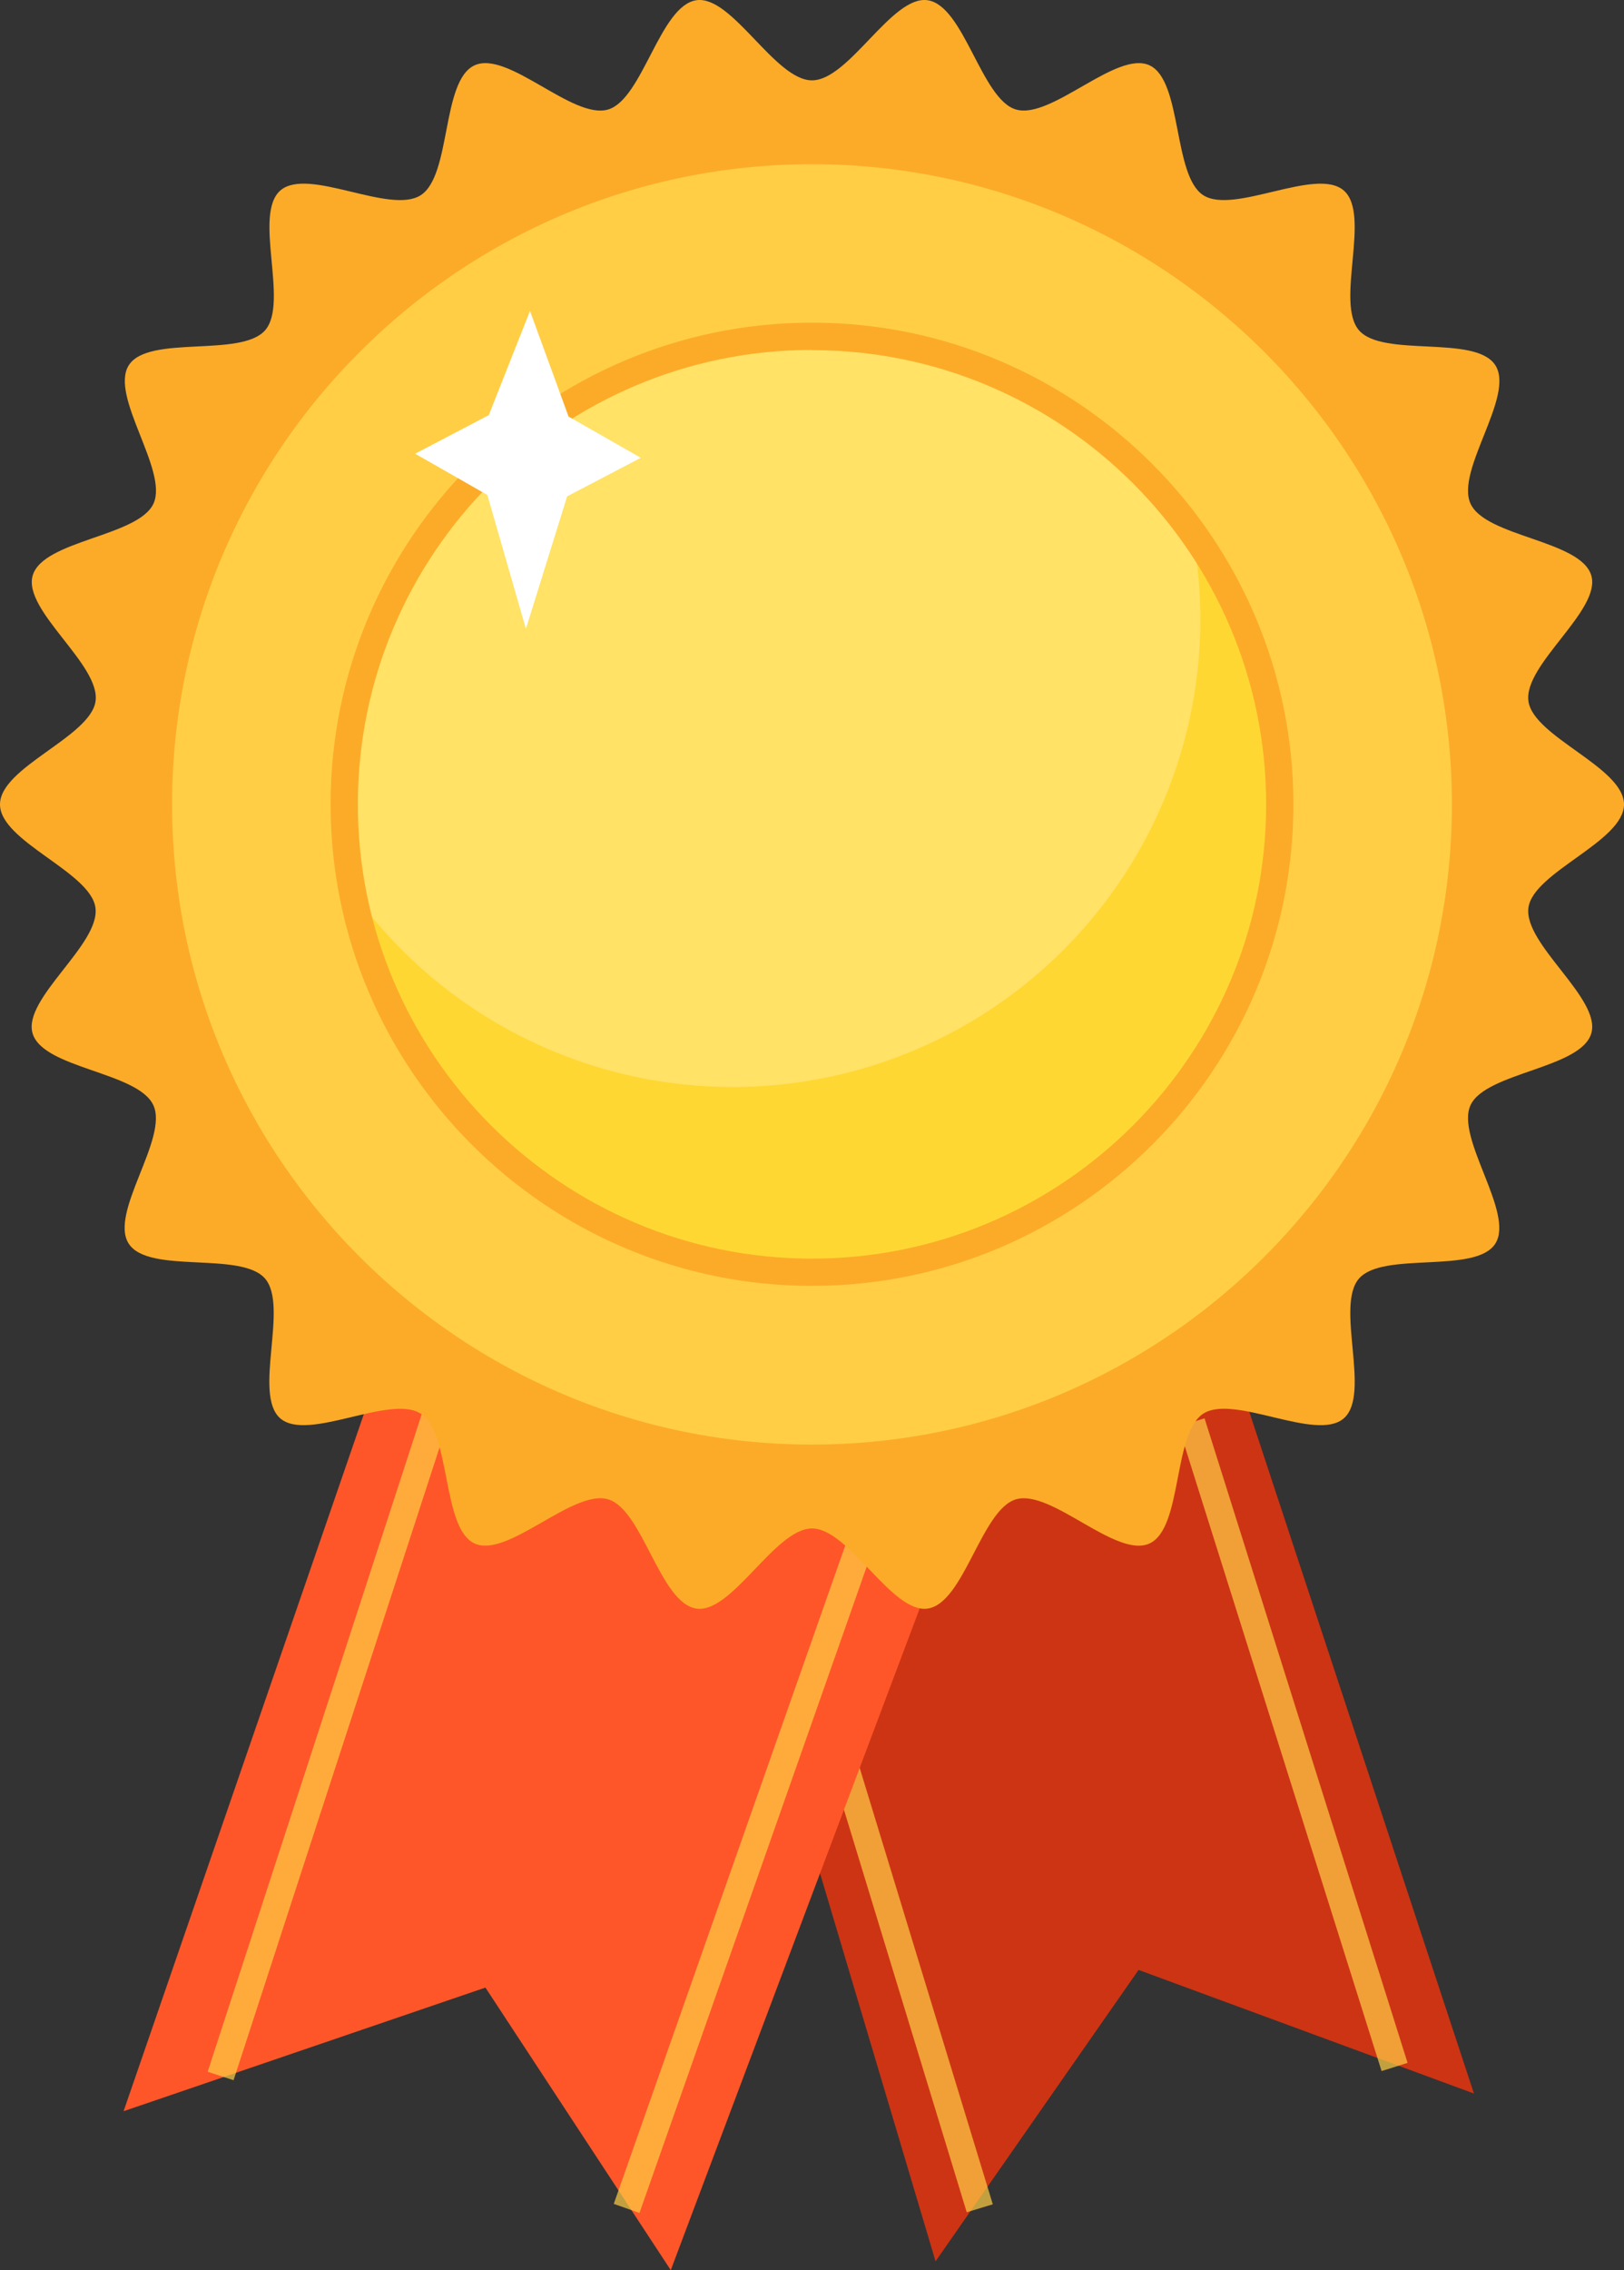 <?xml version="1.0" encoding="UTF-8"?> <svg xmlns="http://www.w3.org/2000/svg" viewBox="0 0 524.34 732.65"><rect x="0" y="0" width="524.34" height="732.65" fill="#333333" stroke="none"/> <defs> <style>.cls-1{fill:#cd3414;}.cls-2{opacity:0.7;}.cls-3{fill:#ffce45;}.cls-4{fill:#fe5629;}.cls-5{fill:#fcab28;}.cls-6{fill:#ffd733;}.cls-7{fill:#ffe266;}.cls-8{fill:#fff;}</style> </defs> <g id="Layer_2" data-name="Layer 2"> <g id="Ñëîé_3" data-name="Ñëîé 3"> <polygon class="cls-1" points="222.27 461.93 302.06 729.8 367.61 635.76 475.89 675.65 390.4 416.34 222.27 461.93"></polygon> <g class="cls-2"> <rect class="cls-3" x="285.24" y="533.91" width="8.8" height="182.77" transform="translate(-169.87 111.75) rotate(-16.97)"></rect> </g> <g class="cls-2"> <rect class="cls-3" x="413.08" y="454.04" width="8.8" height="218.11" transform="translate(-149.92 151.48) rotate(-17.49)"></rect> </g> <polygon class="cls-4" points="125.39 433.43 39.9 681.36 156.73 641.46 216.57 732.65 316.31 467.63 125.39 433.43"></polygon> <g class="cls-2"> <rect class="cls-3" x="-17.73" y="543.02" width="257.73" height="8.8" transform="translate(-443.79 483.61) rotate(-71.96)"></rect> </g> <g class="cls-2"> <rect class="cls-3" x="110.48" y="578.64" width="274.89" height="8.8" transform="translate(-384.35 623.48) rotate(-70.62)"></rect> </g> <path class="cls-5" d="M0,259.6c0-12,29.2-21.75,30.85-33.28C32.53,214.51,7.27,197,10.56,185.73c3.34-11.41,34.12-12.55,39-23.21s-14.32-34.79-7.95-44.68,36.24-2.35,44-11.26-4-37.38,4.92-45.11S125.89,69.4,135.84,63s6.61-37,17.39-41.92,31.67,17.61,43.08,14.27C207.53,32.05,213.05,1.75,224.87.07c11.52-1.64,25.32,25.86,37.3,25.86S287.94-1.57,299.47.07c11.81,1.68,17.34,32,28.56,35.27,11.41,3.34,32.41-19.14,43.08-14.27S378.62,56.63,388.5,63s36.46-9.24,45.36-1.52-2.82,36.2,4.92,45.12,37.56,1.31,44,11.25-12.89,33.9-8,44.68,35.66,11.8,39,23.21c3.29,11.22-22,28.78-20.29,40.59,1.64,11.53,30.85,21.3,30.85,33.28s-29.21,21.76-30.85,33.29c-1.68,11.81,23.58,29.37,20.29,40.59-3.34,11.41-34.12,12.55-39,23.21s14.33,34.79,8,44.68-36.24,2.35-44,11.25,4,37.38-4.91,45.12-35.41-7.93-45.36-1.52-6.61,37-17.39,41.91-31.67-17.6-43.08-14.26c-11.22,3.29-16.75,33.58-28.56,35.27-11.53,1.64-25.32-25.86-37.3-25.86s-25.78,27.5-37.3,25.86c-11.82-1.69-17.34-32-28.56-35.27-11.41-3.34-32.42,19.14-43.08,14.26s-7.51-35.55-17.4-41.91-36.45,9.24-45.35,1.52,2.82-36.2-4.92-45.12-37.56-1.31-44-11.25,12.89-33.9,7.95-44.68-35.65-11.8-39-23.21c-3.29-11.22,22-28.78,20.29-40.59C29.2,281.36,0,271.59,0,259.6Z"></path> <circle class="cls-3" cx="262.17" cy="259.6" r="210.88"></circle> <path class="cls-5" d="M262.17,474.75A215.14,215.14,0,0,1,110,107.47,215.15,215.15,0,1,1,414.3,411.74,213.74,213.74,0,0,1,262.17,474.75Zm0-421.75c-113.92,0-206.6,92.68-206.6,206.6s92.68,206.61,206.6,206.61,206.6-92.69,206.6-206.61S376.09,53,262.17,53Z"></path> <circle class="cls-6" cx="262.17" cy="259.6" r="151.03"></circle> <path class="cls-7" d="M387.56,199.76a151.66,151.66,0,0,0-2.66-28.13,151,151,0,0,0-271.11,116.1,151,151,0,0,0,273.77-88Z"></path> <path class="cls-5" d="M262.17,415c-85.71,0-155.43-69.73-155.43-155.44s69.72-155.43,155.43-155.43S417.6,173.9,417.6,259.6,347.87,415,262.17,415Zm0-302.07c-80.86,0-146.63,65.78-146.63,146.63s65.77,146.64,146.63,146.64S408.8,340.46,408.8,259.6,343,113,262.17,113Z"></path> <polygon class="cls-8" points="157.81 133.98 171.12 100.36 183.57 134.44 206.89 147.75 183.11 160.2 169.8 202.95 157.35 159.74 134.03 146.43 157.81 133.98"></polygon> </g> </g> </svg> 